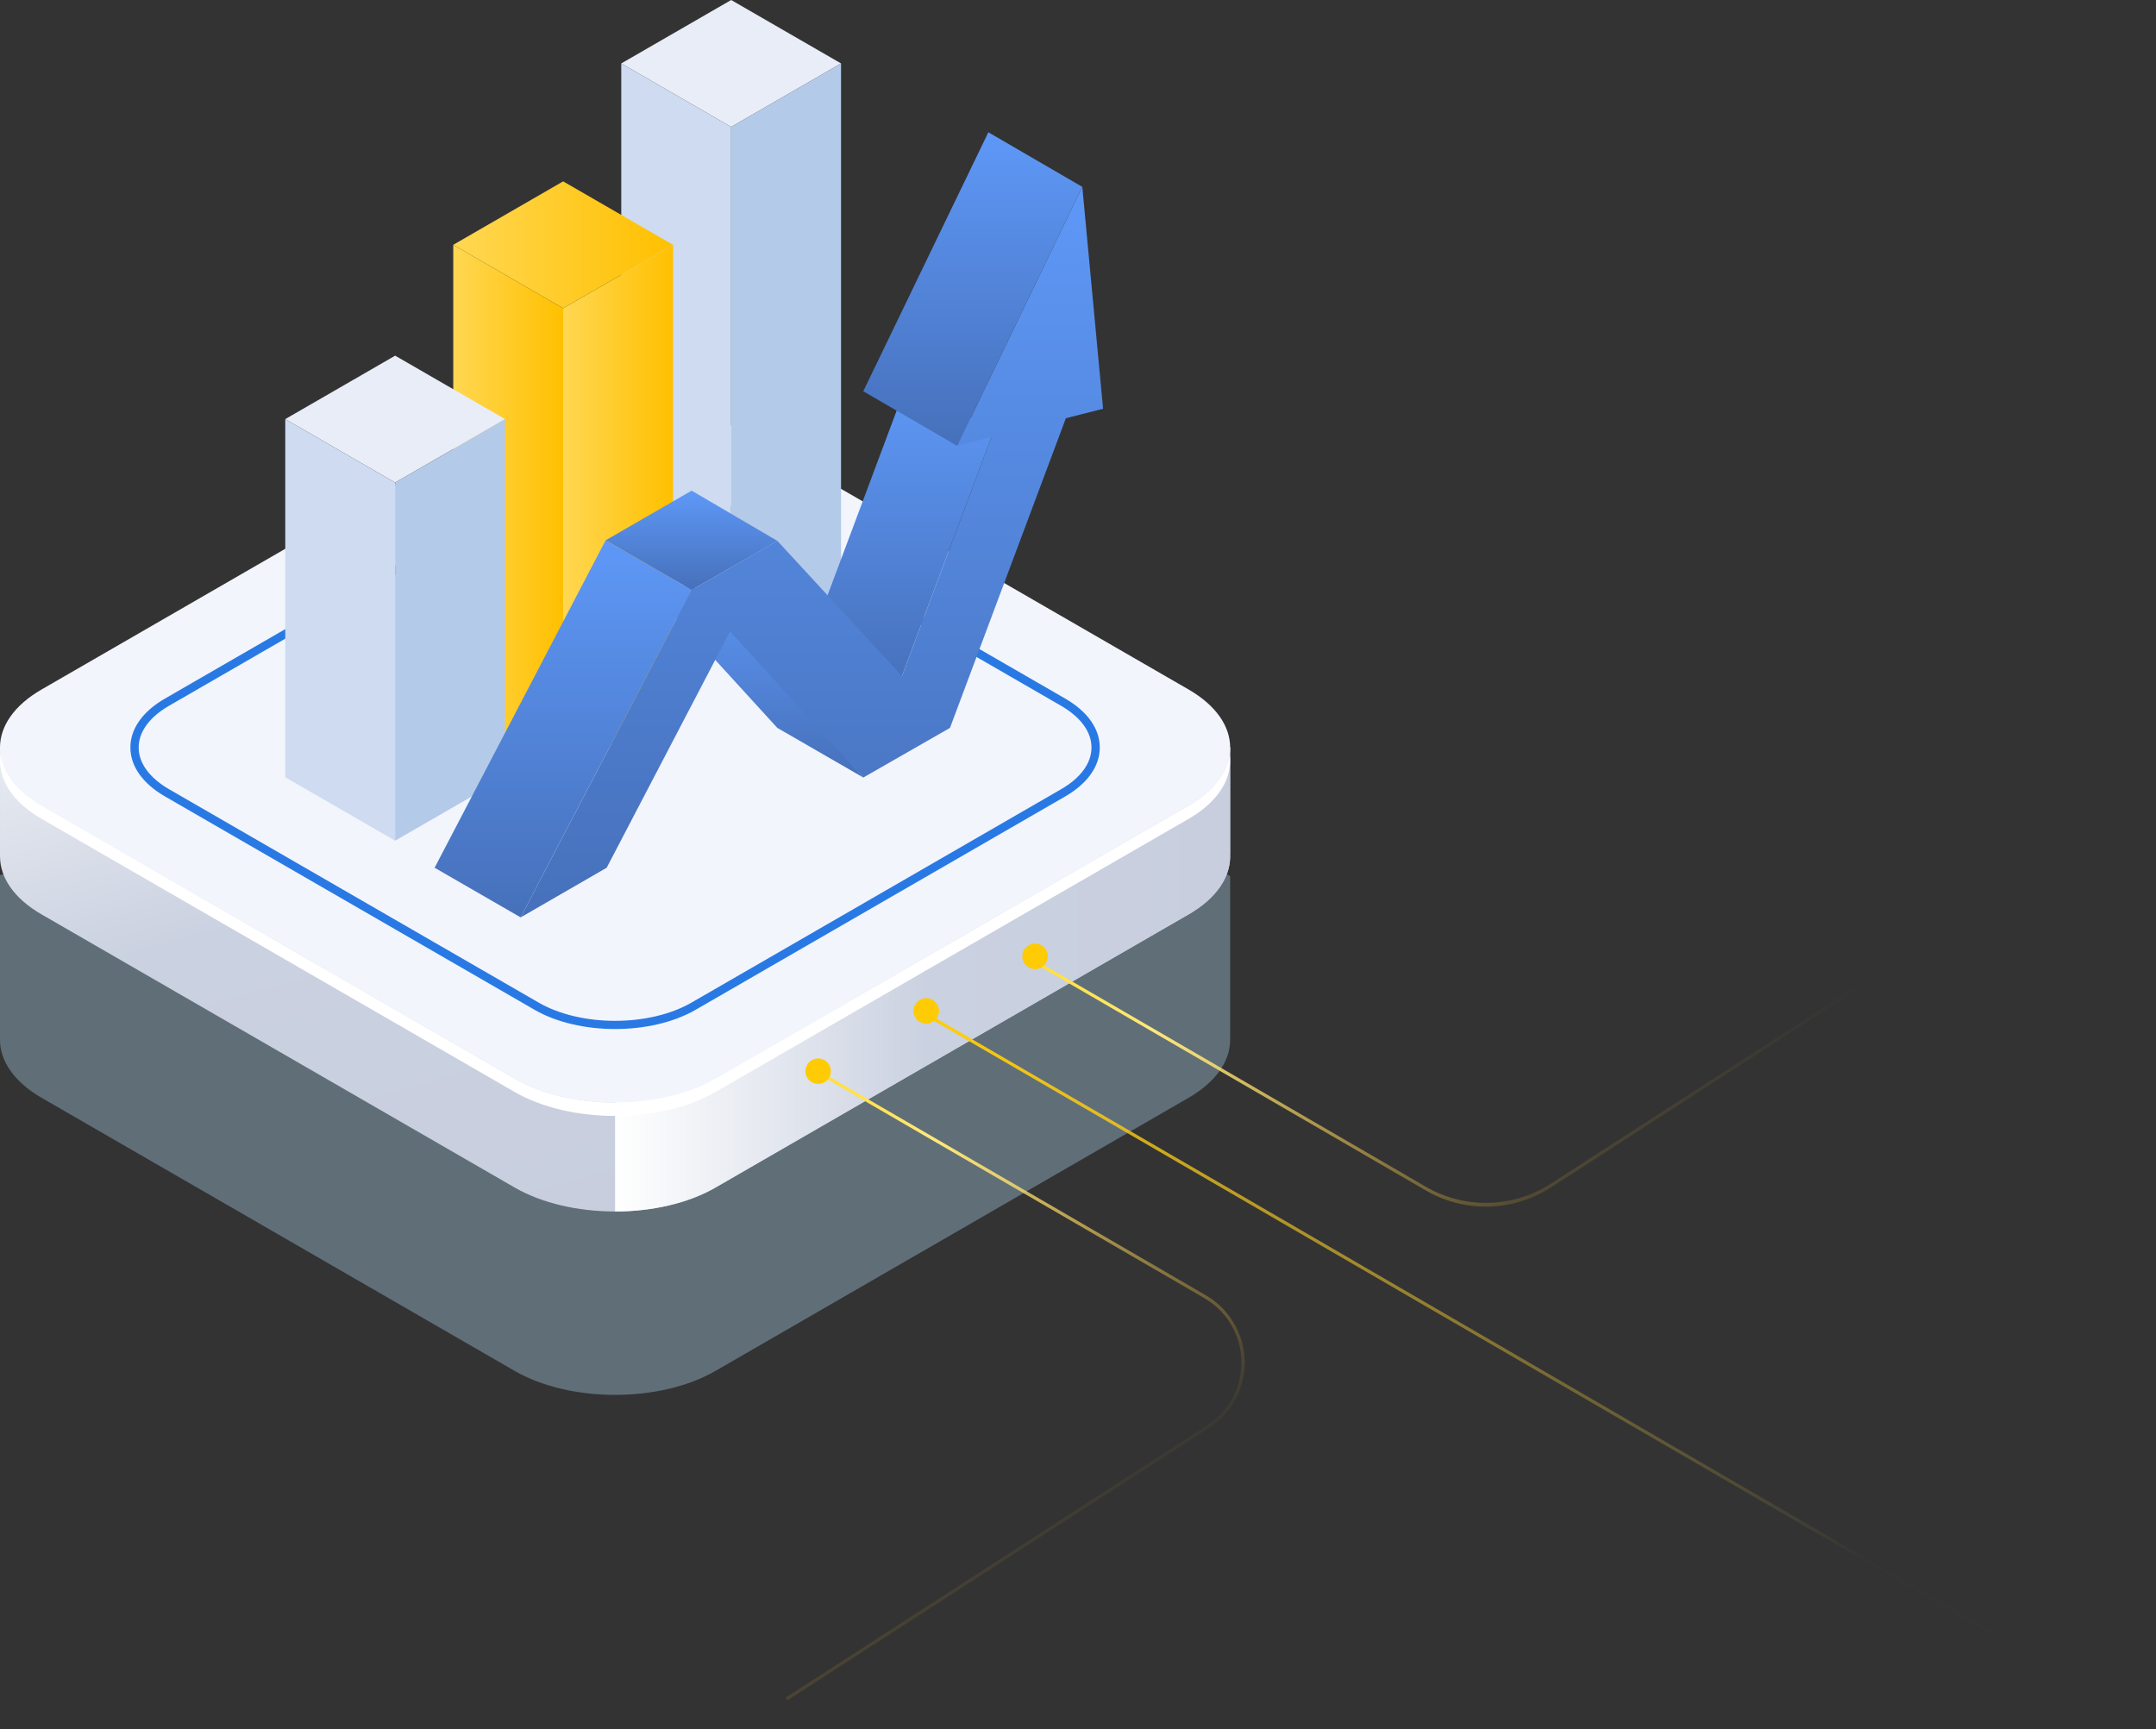 <svg xmlns="http://www.w3.org/2000/svg" xmlns:xlink="http://www.w3.org/1999/xlink" width="675.811" height="542.066" viewBox="0 0 675.811 542.066"><rect x="0" y="0" width="675.811" height="542.066" fill="#333333" stroke="none"/><defs><linearGradient id="linear-gradient" x1="0.099" y1="-0.384" x2="0.893" y2="0.768" gradientUnits="objectBoundingBox"><stop offset="0" stop-color="#fff"></stop><stop offset="0.506" stop-color="#cad1e0"></stop><stop offset="1" stop-color="#c8cede"></stop></linearGradient><linearGradient id="linear-gradient-2" x1="0" y1="0.5" x2="1" y2="0.5" xlink:href="#linear-gradient"></linearGradient><linearGradient id="linear-gradient-3" y1="0.5" x2="1" y2="0.5" gradientUnits="objectBoundingBox"><stop offset="0" stop-color="#ffd752"></stop><stop offset="1" stop-color="#ffc000"></stop></linearGradient><linearGradient id="linear-gradient-6" x1="0.5" x2="0.5" y2="1" gradientUnits="objectBoundingBox"><stop offset="0" stop-color="#5e98f7"></stop><stop offset="1" stop-color="#4670ba"></stop></linearGradient><linearGradient id="linear-gradient-12" x1="0.5" x2="0.5" y2="1" gradientUnits="objectBoundingBox"><stop offset="0" stop-color="#ffcb05"></stop><stop offset="0.763" stop-color="#ffdb50" stop-opacity="0.004"></stop><stop offset="1" stop-color="#ffdb50" stop-opacity="0"></stop></linearGradient><linearGradient id="linear-gradient-13" x1="0.5" y1="0.823" x2="0.03" y2="-0.047" gradientUnits="objectBoundingBox"><stop offset="0" stop-color="#ffc333" stop-opacity="0"></stop><stop offset="0.717" stop-color="#ffe97b"></stop><stop offset="1" stop-color="#ffdc21"></stop></linearGradient><linearGradient id="linear-gradient-14" x1="0.864" y1="0.256" x2="0.03" y2="-0.047" xlink:href="#linear-gradient-13"></linearGradient></defs><g id="Group_3358" data-name="Group 3358" transform="translate(-1185.076 -655.011)"><g id="Group_3355" data-name="Group 3355" transform="translate(-70 677.002)"><g id="Group_2431" data-name="Group 2431" transform="translate(0)"><g id="Group_2428" data-name="Group 2428" transform="translate(1255.076 101.019)"><path id="Path_15289" data-name="Path 15289" d="M1393.693,569.91V519.129l-9.294-5.17c-2.62,15.86-21.285,26.307-36.891,28.479l-106.253,62.14-46.374,16.742-148.019-76.385,3.419-1.976c-12.648-5.91-19.463-19.427-26.307-31.756l-9.963,5.939-5.922,1.662v51.645h0c0,6.578,4.342,13.163,13.026,18.179l148.291,85.614c17.363,10.027,45.611,10.027,62.974,0l148.291-85.614c8.543-4.934,12.878-11.382,13.014-17.86.006-.29-.006-.58-.018-.869Z" transform="translate(-1008.09 -367.51)" fill="#b0d7f1" opacity="0.36" style="isolation: isolate"></path><g id="Group_2427" data-name="Group 2427"><g id="Group_1918" data-name="Group 1918"><path id="Path_14503" data-name="Path 14503" d="M1393.911,539.184v-33.6l-9.294-5.17c-2.626,15.86-21.291,26.308-36.891,28.479l-106.26,62.14L1195.1,607.778,1047.08,531.393l3.419-1.976c-12.648-5.91-19.463-19.428-26.307-31.756l-9.962,5.939-5.922,1.668v34.454h0c0,6.584,4.342,13.169,13.021,18.179l148.292,85.619c17.362,10.021,45.616,10.021,62.979,0L1380.891,557.9c8.537-4.928,12.879-11.382,13.015-17.854.006-.29-.005-.58-.017-.87Z" transform="translate(-1008.307 -394.274)" fill="url(#linear-gradient)"></path><path id="Path_14504" data-name="Path 14504" d="M1187.516,526.232l-106.26,62.14-40.357,14.57v45.433c11.406,0,22.805-2.508,31.489-7.519l148.291-85.62c8.537-4.928,12.879-11.382,13.014-17.854.006-.29-.005-.58-.017-.87l.023.006v-33.6l-8.495-4.721h-.887C1221.419,513.8,1202.974,524.078,1187.516,526.232Z" transform="translate(-848.096 -391.61)" fill="url(#linear-gradient-2)"></path><g id="Group_1915" data-name="Group 1915"><path id="Path_14505" data-name="Path 14505" d="M1169.622,695.3,1021.33,609.678c-17.363-10.028-17.363-26.337,0-36.359L1169.622,487.7c17.356-10.021,45.611-10.021,62.973.006l148.291,85.613c17.363,10.027,17.363,26.337.006,36.359L1232.6,695.3C1215.238,705.319,1186.984,705.319,1169.622,695.3Z" transform="translate(-1008.308 -480.185)" fill="#f2f5fc"></path></g><g id="Group_1916" data-name="Group 1916" transform="translate(40.868 23.067)"><path id="Path_14506" data-name="Path 14506" d="M1167.152,660.583c-9.14,0-18.286-2.012-25.249-6.034l-115.861-66.89c-6.975-4.029-10.82-9.471-10.826-15.328s3.851-11.3,10.826-15.328l115.855-66.89c13.92-8.034,36.571-8.045,50.5,0L1308.255,557c6.981,4.029,10.826,9.471,10.826,15.328s-3.845,11.3-10.82,15.334l-115.855,66.884C1185.443,658.571,1176.3,660.583,1167.152,660.583ZM1143.2,652.3c13.2,7.62,34.69,7.62,47.9,0l115.855-66.89c6.14-3.544,9.524-8.193,9.524-13.08s-3.39-9.53-9.53-13.074l-115.854-66.9c-13.21-7.62-34.7-7.613-47.9,0l-115.855,66.89c-6.14,3.544-9.524,8.193-9.524,13.08s3.384,9.53,9.524,13.08Z" transform="translate(-1015.216 -484.084)" fill="#2979e4"></path></g><g id="Group_1917" data-name="Group 1917" transform="translate(0.009 113.402)"><path id="Path_14507" data-name="Path 14507" d="M1380.885,515.445l-148.291,85.619c-17.363,10.021-45.617,10.021-62.979,0l-148.292-85.619c-7.761-4.484-12.039-10.217-12.867-16.091-1.018,7.264,3.266,14.73,12.867,20.279l148.292,85.613c17.363,10.027,45.616,10.027,62.979,0l148.291-85.613c9.6-5.543,13.879-13.009,12.861-20.274C1392.923,505.228,1388.64,510.967,1380.885,515.445Z" transform="translate(-1008.309 -499.354)" fill="#fff"></path></g></g></g></g></g></g><g id="Group_3336" data-name="Group 3336" transform="translate(1274.493 655.011)"><g id="Group_3354" data-name="Group 3354" transform="translate(0)"><g id="Group_3343" data-name="Group 3343"><g id="Group_3338" data-name="Group 3338" transform="translate(105.32)"><g id="Group_3337" data-name="Group 3337"><path id="Path_15504" data-name="Path 15504" d="M-740.9,450.336l-34.447,19.888,34.447,19.888,34.447-19.888Z" transform="translate(775.35 -450.336)" fill="#e9edf7"></path><path id="Path_15505" data-name="Path 15505" d="M-775.35,457.321V625.583l34.447,19.888V477.209Z" transform="translate(775.35 -437.433)" fill="#cedbf0"></path><path id="Path_15506" data-name="Path 15506" d="M-763.252,477.209V645.471l34.447-19.888V457.321Z" transform="translate(797.699 -437.433)" fill="#b4cae9"></path></g></g><g id="Group_3340" data-name="Group 3340" transform="translate(52.66 56.858)"><g id="Group_3339" data-name="Group 3339"><path id="Path_15507" data-name="Path 15507" d="M-759.4,470.3l-34.447,19.888,34.447,19.888,34.447-19.888Z" transform="translate(793.845 -470.305)" fill="url(#linear-gradient-3)"></path><path id="Path_15508" data-name="Path 15508" d="M-793.845,477.29V622.423l34.447,19.888V497.178Z" transform="translate(793.845 -457.402)" fill="url(#linear-gradient-3)"></path><path id="Path_15509" data-name="Path 15509" d="M-781.747,497.178V642.311l34.447-19.888V477.29Z" transform="translate(816.194 -457.402)" fill="url(#linear-gradient-3)"></path></g></g><g id="Group_3342" data-name="Group 3342" transform="translate(0 111.492)"><g id="Group_3341" data-name="Group 3341"><path id="Path_15510" data-name="Path 15510" d="M-777.893,489.493l-34.447,19.888,34.447,19.888,34.447-19.888Z" transform="translate(812.34 -489.493)" fill="#e9edf7"></path><path id="Path_15511" data-name="Path 15511" d="M-812.34,496.478V608.749l34.447,19.888V516.366Z" transform="translate(812.34 -476.59)" fill="#cedbf0"></path><path id="Path_15512" data-name="Path 15512" d="M-800.241,516.366V628.637l34.447-19.888V496.478Z" transform="translate(834.688 -476.59)" fill="#b4cae9"></path></g></g></g><g id="Group_3353" data-name="Group 3353" transform="translate(46.82 41.463)"><g id="Group_3345" data-name="Group 3345" transform="translate(118.702 78.094)"><g id="Group_3344" data-name="Group 3344"><path id="Path_15513" data-name="Path 15513" d="M-724.653,492.325-754.207,571.3l25.881,18.471,30.639-81.878Z" transform="translate(754.207 -492.325)" fill="url(#linear-gradient-6)"></path></g></g><g id="Group_3347" data-name="Group 3347" transform="translate(63.872 139.001)"><g id="Group_3346" data-name="Group 3346"><path id="Path_15514" data-name="Path 15514" d="M-773.463,513.716l43.53,47.7,26.966,15.569-51.067-58.913Z" transform="translate(773.463 -513.716)" fill="url(#linear-gradient-6)"></path></g></g><g id="Group_3349" data-name="Group 3349" transform="translate(0 112.346)"><g id="Group_3348" data-name="Group 3348"><path id="Path_15515" data-name="Path 15515" d="M-750.106,504.355l-26.967,15.569,26.967,15.569,26.875-15.395Z" transform="translate(830.668 -504.355)" fill="url(#linear-gradient-6)"></path><path id="Path_15516" data-name="Path 15516" d="M-742.3,509.823l-53.6,102.631,26.966,15.569,53.6-102.631Z" transform="translate(795.896 -494.254)" fill="url(#linear-gradient-6)"></path></g></g><g id="Group_3352" data-name="Group 3352" transform="translate(26.967)"><g id="Group_3351" data-name="Group 3351" style="isolation: isolate"><path id="Path_15517" data-name="Path 15517" d="M-603.864,540.465l-6.51-69.557L-649.588,552.1l10.7-2.714-28.005,74.84-39.059-42.338h0l-26.875,15.395-53.6,102.632,26.966-15.569,38.682-74.073,41.754,45.8h0l27.178-15.569,36.322-97.065Z" transform="translate(786.425 -453.795)" fill="url(#linear-gradient-6)"></path><g id="Group_3350" data-name="Group 3350" transform="translate(107.389)"><path id="Path_15518" data-name="Path 15518" d="M-719.261,563.2l-29.449-17.113,39.214-81.188,29.448,17.114Z" transform="translate(748.709 -464.898)" fill="url(#linear-gradient-6)"></path></g></g></g></g></g></g><path id="Path_15519" data-name="Path 15519" d="M551.282,561.987,936.152,785.4,551.282,561.987l.251-.433L936.4,784.968l-.5.865L551.031,562.419Z" transform="translate(924.484 411.244)" fill="url(#linear-gradient-12)"></path><g id="Group_3357" data-name="Group 3357" transform="translate(1431.309 932.72)"><path id="Path_14871" data-name="Path 14871" d="M837.243,776.815l-.11-.17-.433-.669,132.212-85.409a23.39,23.39,0,0,0-.949-39.876L846.908,580.419l.251-.432.251-.433,121.054,70.271a24.391,24.391,0,0,1,.99,41.582Z" transform="translate(-836.7 -521.476)" fill="url(#linear-gradient-13)"></path><path id="Path_14872" data-name="Path 14872" d="M901.4,522.315l-.543-.839-144.5,93.348a37.579,37.579,0,0,1-39.258.935L596.16,545.554l-.251.433-.251.432,121.469,70.512A37.58,37.58,0,0,0,756.384,616Z" transform="translate(-516.45 -521.476)" fill="url(#linear-gradient-14)"></path></g><circle id="Ellipse_1625" data-name="Ellipse 1625" cx="4" cy="4" r="4" transform="translate(1437.516 986.798)" fill="#ffcb05"></circle><circle id="Ellipse_1626" data-name="Ellipse 1626" cx="4" cy="4" r="4" transform="translate(1471.412 967.898)" fill="#ffcb05"></circle><circle id="Ellipse_1627" data-name="Ellipse 1627" cx="4" cy="4" r="4" transform="translate(1505.516 950.798)" fill="#ffcb05"></circle></g></svg>